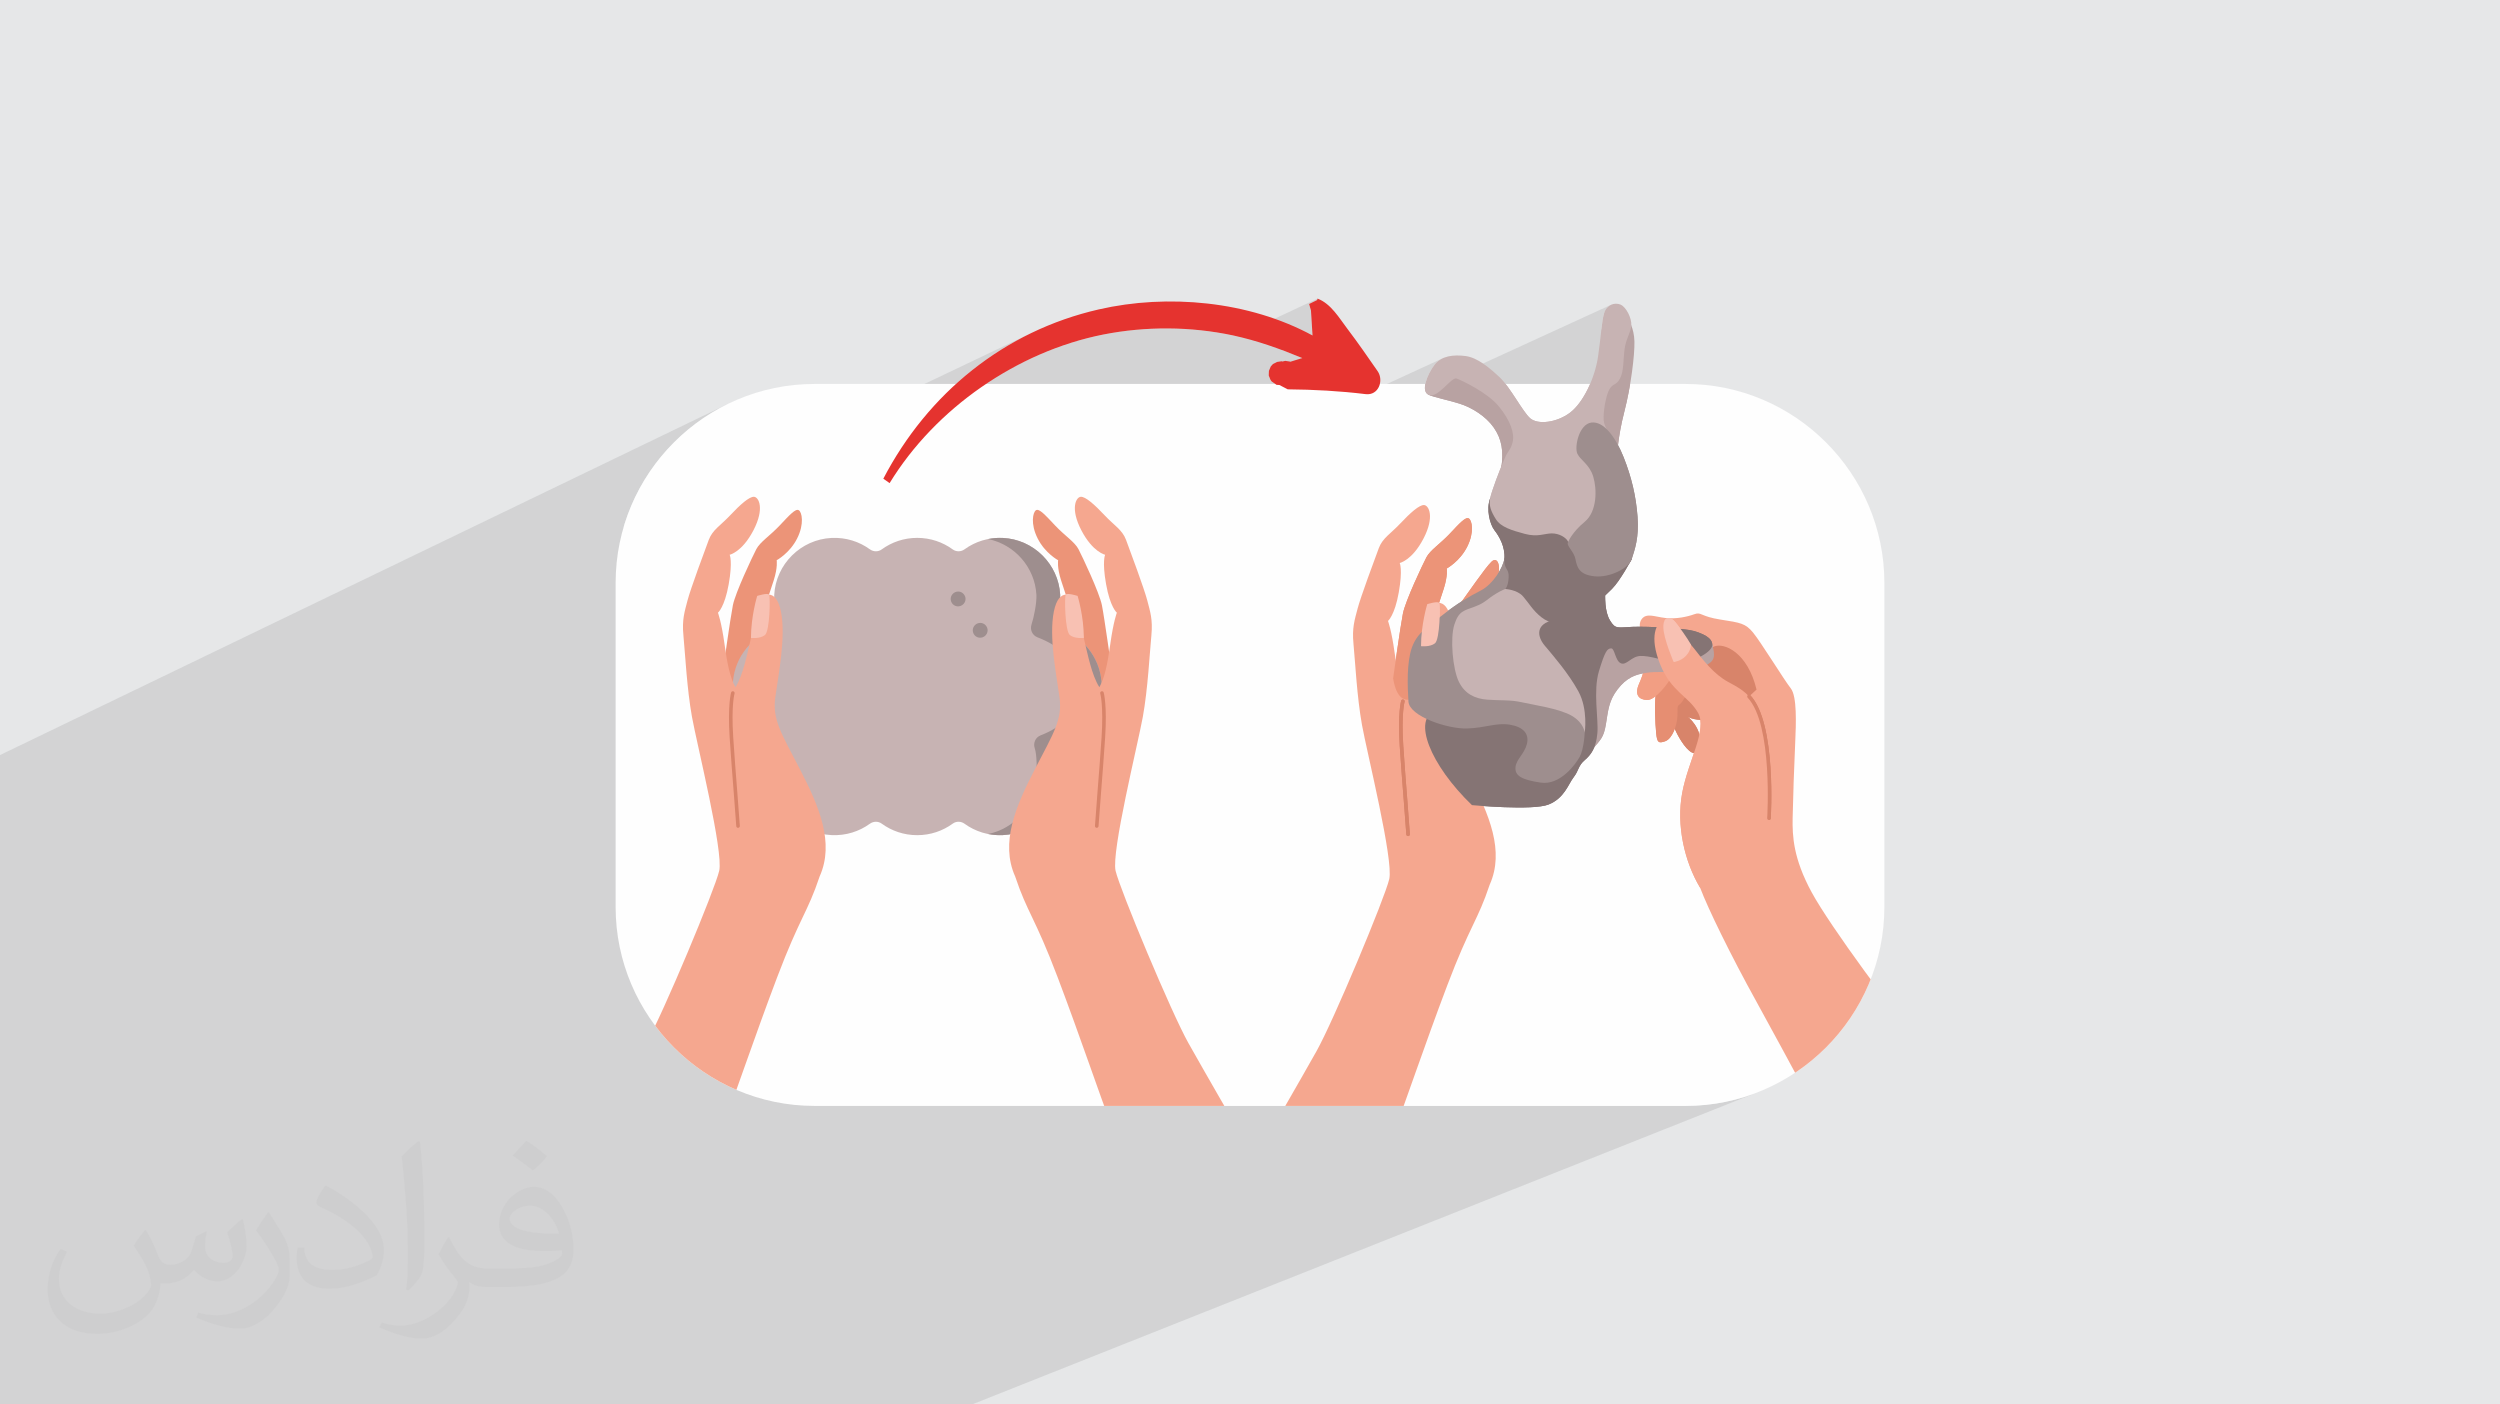 <?xml version="1.0" encoding="UTF-8"?>
<!DOCTYPE svg PUBLIC "-//W3C//DTD SVG 1.0//EN" "http://www.w3.org/TR/2001/REC-SVG-20010904/DTD/svg10.dtd">
<!-- Creator: CorelDRAW -->
<svg xmlns="http://www.w3.org/2000/svg" xml:space="preserve" width="94.192mm" height="52.917mm" version="1.0" style="shape-rendering:geometricPrecision; text-rendering:geometricPrecision; image-rendering:optimizeQuality; fill-rule:evenodd; clip-rule:evenodd"
viewBox="0 0 9404.92 5283.66"
 xmlns:xlink="http://www.w3.org/1999/xlink"
 xmlns:xodm="http://www.corel.com/coreldraw/odm/2003">
 <defs>
  <style type="text/css">
   <![CDATA[
    .fil16 {fill:none}
    .fil3 {fill:#FEFEFE}
    .fil13 {fill:#F8C1B3}
    .fil8 {fill:#F5A78F}
    .fil7 {fill:#F29E83}
    .fil4 {fill:#EC9478}
    .fil6 {fill:#E68E72}
    .fil5 {fill:#D8846A}
    .fil10 {fill:#857474}
    .fil11 {fill:#9E8E8E}
    .fil9 {fill:#B8A2A2}
    .fil12 {fill:#C7B3B3}
    .fil17 {fill:#E5332F;fill-rule:nonzero}
    .fil15 {fill:#9E8E8E;fill-rule:nonzero}
    .fil14 {fill:#C7B3B3;fill-rule:nonzero}
    .fil2 {fill:#373435;fill-opacity:0.031}
    .fil1 {fill:#2B2A29;fill-opacity:0.102}
    .fil0 {fill:#E6E7E8}
   ]]>
  </style>
     <clipPath id="id0">
      <path d="M3063.99 1444.42l3276.94 0c411.41,0 748.01,336.6 748.01,748.01l0 1219.94c0,411.41 -336.6,748.01 -748.01,748.01l-3276.94 0c-411.41,0 -748.01,-336.6 -748.01,-748.01l0 -1219.94c0,-411.41 336.6,-748.01 748.01,-748.01z"/>
     </clipPath>
 </defs>
 <g id="Layer_x0020_1">
  <polygon class="fil0" points="-0,0 9404.92,0 9404.92,5283.66 -0,5283.66 "/>
  <polygon class="fil1" points="-0,3478.52 -0,3453.55 -0,3452.91 -0,3448.62 -0,3438.7 -0,3391.74 -0,3365.87 -0,3225.96 -0,3190.21 -0,3102.39 -0,2840.54 2740.44,1518.47 2708.2,1535.05 2676.88,1553.11 2646.52,1572.62 2617.18,1593.53 2588.9,1615.78 2561.72,1639.34 2535.71,1664.15 2510.9,1690.16 2487.34,1717.34 2465.09,1745.62 2444.18,1774.96 2424.67,1805.32 2406.61,1836.64 2390.03,1868.88 2375,1901.99 2361.56,1935.92 2349.76,1970.63 2345.93,1984.06 3880.37,1252.56 3850.73,1267.36 3821.59,1282.95 3792.95,1299.31 3764.82,1316.43 3737.22,1334.3 3710.13,1352.91 3683.59,1372.25 3657.6,1392.3 3632.16,1413.06 3607.28,1434.51 3582.97,1456.63 3559.24,1479.43 3536.11,1502.88 3521.99,1517.98 3884.02,1346.09 3912.8,1333.19 3941.84,1321.05 3971.13,1309.68 4000.64,1299.08 4030.36,1289.3 4060.25,1280.31 4090.3,1272.16 4120.48,1264.87 4150.78,1258.41 4165.79,1255.56 4180.84,1252.89 4195.94,1250.42 4211.07,1248.13 4226.24,1246.03 4241.45,1244.13 4256.68,1242.41 4271.93,1240.89 4287.21,1239.56 4302.51,1238.42 4317.82,1237.47 4333.16,1236.71 4348.5,1236.14 4363.84,1235.77 4379.2,1235.58 4394.56,1235.58 4409.91,1235.78 4425.26,1236.17 4440.61,1236.75 4455.94,1237.52 4471.26,1238.49 4486.57,1239.63 4501.85,1240.98 4517.12,1242.52 4532.36,1244.25 4547.58,1246.16 4562.76,1248.27 4577.91,1250.58 4593.02,1253.07 4608.09,1255.75 4623.12,1258.63 4638.11,1261.7 4653.92,1265.2 4956.41,1123.29 4955.08,1128.67 4924.74,1143.61 4931.74,1167.98 4937.63,1262.07 4821.39,1316.31 4835.28,1321.52 4851.33,1327.7 4867.32,1334 4883.28,1340.43 4899.19,1346.97 4773.17,1405.6 4772.85,1412.58 4779.51,1428.99 4783.73,1434.91 4801.38,1447.04 4801.64,1447.22 4802.42,1447.77 4813.05,1448.4 4844.46,1464.63 4862.96,1464.85 4881.42,1465.18 4899.82,1465.62 4918.19,1466.16 4936.54,1466.82 4954.85,1467.6 4973.13,1468.5 4991.41,1469.53 5009.69,1470.67 5027.95,1471.97 5046.22,1473.4 5064.5,1474.97 5082.79,1476.68 5101.12,1478.55 5119.47,1480.57 5135.19,1482.43 5425.97,1348.54 5419.25,1352.16 5412.87,1356.37 5406.86,1361.19 5401.28,1366.66 5396.13,1372.79 5391.21,1379.62 5386.35,1387.1 5381.63,1395.08 5377.15,1403.45 5373.01,1412.06 5369.3,1420.79 5366.12,1429.51 5363.55,1438.09 5362.43,1443.1 5450.53,1402.65 5430.2,1412.38 5412.35,1424.04 5397.31,1436.77 5385.45,1449.7 5378.86,1459.37 6060.94,1146.48 6052.69,1151.32 6045.33,1158.14 6039.23,1167.01 6034.73,1178.01 6033.04,1184.2 6031.52,1190.76 6030.13,1197.7 6028.85,1205.07 6027.66,1212.89 6026.53,1221.22 6025.42,1230.08 6024.31,1239.49 6024.3,1239.57 6120.5,1195.58 6119.06,1197.45 6117.01,1200.84 6114.38,1205.66 6111.24,1211.84 6107.6,1219.28 6103.54,1227.92 6099.09,1237.67 6094.27,1248.43 6089.15,1260.14 6083.77,1272.71 6078.17,1286.06 6072.39,1300.1 6066.48,1314.76 6060.46,1329.95 6054.41,1345.58 6048.36,1361.59 6042.34,1377.87 6036.41,1394.36 6030.61,1410.96 6024.98,1427.61 6019.56,1444.21 6014.38,1460.69 6009.52,1476.95 6005.01,1492.92 6000.88,1508.53 5997.17,1523.66 5993.95,1538.27 5991.24,1552.26 5989.08,1565.54 5987.55,1578.03 5986.65,1589.66 5995.37,1589.29 6004.04,1590.43 6012.63,1593 6021.11,1596.91 6029.47,1602.08 6037.7,1608.45 6045.77,1615.92 6053.66,1624.43 6061.34,1633.9 6068.82,1644.22 6076.05,1655.34 6083.03,1667.19 6089.74,1679.66 6096.15,1692.69 6102.24,1706.19 6108,1720.1 6113.42,1734.11 6118.55,1748.03 6123.38,1761.88 6127.9,1775.68 6132.15,1789.45 6136.09,1803.2 6139.75,1816.95 6143.14,1830.72 6146.23,1844.54 6149.06,1858.42 6151.62,1872.38 6153.9,1886.43 6155.92,1900.61 6157.68,1914.92 6159.18,1929.39 6160.41,1944.04 6161.27,1958.41 6161.64,1972.01 6161.56,1984.92 6161.08,1997.15 6160.23,2008.72 6159.06,2019.68 6157.6,2030.07 6155.89,2039.91 6153.98,2049.24 6151.92,2058.09 6149.73,2066.51 6147.46,2074.51 6145.15,2082.15 6142.84,2089.44 6140.57,2096.43 6138.39,2103.14 6135.57,2109.72 6131.46,2116.25 6130.83,2117 6127.6,2122.78 6123.31,2130.28 6118.5,2138.54 6113.22,2147.37 6107.58,2156.58 6101.63,2165.97 6095.46,2175.37 6089.15,2184.57 6082.76,2193.4 6076.38,2201.66 6070.09,2209.17 6063.95,2215.73 6052.48,2227.01 6041.96,2236.96 6038.48,2240.14 6038.57,2248.03 6038.82,2256.84 6039.26,2265.55 6039.93,2274.12 6040.83,2282.52 6042.03,2290.72 6043.54,2298.7 6045.4,2306.43 6047.62,2313.88 6050.27,2321.02 6053.35,2327.83 6056.9,2334.27 6064.01,2344.97 6070.64,2352.41 6077.55,2357.1 6085.49,2359.59 6095.22,2360.41 6107.49,2360.08 6123.06,2359.13 6142.68,2358.11 6154.51,2357.79 6167.94,2357.71 6182.7,2357.85 6197.73,2358.17 6271.69,2326.06 6265.83,2329.66 6262.53,2334.47 6266.32,2335.18 6272.77,2337.91 6279.83,2342.06 6287.39,2347.51 6295.37,2354.04 6303.64,2361.48 6306.71,2364.47 6315.87,2365.31 6330.32,2366.83 6343.38,2368.42 6354.76,2370.09 6364.21,2371.83 6371.44,2373.6 6383.75,2377.46 6396.16,2381.97 6408.12,2387.22 6419.07,2393.27 6428.45,2400.22 6435.7,2408.14 6440.24,2417.15 6441.54,2427.3 6441.53,2427.36 6442.83,2431.24 6443.59,2434.12 6448.4,2432.06 6456.11,2429.79 6464.83,2428.85 6474.42,2429.31 6484.73,2431.24 6495.6,2434.69 6506.87,2439.77 6518.38,2446.51 6530,2454.98 6541.57,2465.29 6552.93,2477.48 6563.91,2491.62 6574.39,2507.78 6584.19,2526.06 6593.17,2546.48 6601.17,2569.14 6608.04,2594.11 6606.85,2595.26 6603.41,2598.54 6597.95,2603.63 6590.69,2610.27 6584.65,2615.66 6593.52,2626.1 6601.83,2638.09 6609.47,2651.32 6616.48,2665.67 6622.88,2681.06 6628.69,2697.37 6633.96,2714.47 6638.68,2732.27 6642.89,2750.66 6646.63,2769.51 6649.91,2788.72 6652.78,2808.18 6655.23,2827.78 6657.33,2847.41 6659.07,2866.95 6660.5,2886.3 6661.62,2905.33 6662.49,2923.95 6663.12,2942.05 6663.53,2959.5 6663.76,2976.2 6663.83,2992.05 6663.76,3006.92 6663.59,3020.71 6663.33,3033.3 6663.03,3044.58 6662.7,3054.45 6662.36,3062.78 6662.06,3069.49 6661.8,3074.44 6661.63,3077.53 6661.56,3078.65 6661.36,3079.99 6660.89,3081.23 6660.21,3082.33 6659.33,3083.28 6658.29,3084.04 6657.1,3084.59 6654.84,3085.53 6654.86,3092.9 6654.85,3102.12 6654.75,3112.45 6654.49,3123.75 6654.03,3135.9 6653.31,3148.78 6652.28,3162.27 6650.88,3176.23 6649.07,3190.54 6646.8,3205.08 6643.99,3219.71 6640.61,3234.31 6636.6,3248.77 6631.91,3262.95 6626.48,3276.72 6620.26,3289.97 6613.2,3302.56 6605.24,3314.37 6596.33,3325.29 6586.42,3335.16 6575.46,3343.88 6563.38,3351.32 6550.14,3357.35 4602.05,4160.38 6340.93,4160.38 6379.27,4159.4 6417.12,4156.5 6454.45,4151.72 6491.19,4145.11 6527.3,4136.73 6562.73,4126.6 6597.44,4114.8 6631.37,4101.36 3656.23,5283.66 1877.08,5283.66 1378.17,5283.66 1369.36,5283.66 1362.47,5283.66 908.69,5283.66 591.58,5283.66 541.66,5283.66 507.38,5283.66 450.88,5283.66 399.02,5283.66 390.41,5283.66 375.87,5283.66 339.88,5283.66 322.73,5283.66 312.79,5283.66 299.29,5283.66 284.39,5283.66 283.22,5283.66 278.38,5283.66 274.14,5283.66 253.35,5283.66 234.53,5283.66 216.59,5283.66 159.84,5283.66 148.42,5283.66 110.18,5283.66 73.21,5283.66 67.33,5283.66 64.06,5283.66 23.41,5283.66 3.94,5283.66 -0,5283.66 -0,5278.32 -0,5260.17 -0,5252.93 -0,5249.18 -0,5232.31 -0,5231.22 -0,5224.22 -0,5213.47 -0,5209.53 -0,5206.05 -0,5203.41 -0,5202.77 -0,5192.91 -0,5190.57 -0,5189.62 -0,5165.84 -0,5163.95 -0,5141.96 -0,5137.69 -0,5132.37 -0,5129.11 -0,5126.69 -0,5091.83 -0,5089.35 -0,5074.47 -0,5067.09 -0,5050.92 -0,5049.35 -0,5028.22 -0,5021.66 -0,5021.4 -0,5021.24 -0,4985.15 -0,4974.22 -0,4963.29 -0,4948.63 -0,4946.25 -0,4936.99 -0,4935.51 -0,4931.31 -0,4904.96 -0,4890.62 -0,4888.12 -0,4877.72 -0,4872.25 -0,4851.58 -0,4823.47 -0,4801.72 -0,4795.44 -0,4794.17 -0,4789.67 -0,4738.35 -0,4730.21 -0,4729.9 -0,4727.88 -0,4719.88 -0,4715.7 -0,4689.21 -0,4688.19 -0,4679.47 -0,4670.01 -0,4664.27 -0,4651.15 -0,4650.96 -0,4623.66 -0,4612.22 -0,4602.43 -0,4599.06 -0,4560.42 -0,4559.99 -0,4517.66 -0,4467.88 -0,4451.95 -0,4442.93 -0,4424.99 -0,4420.96 -0,4389.82 -0,4388.97 -0,4320.4 -0,4307.18 -0,4288.59 -0,4287.04 -0,4280.54 -0,4235.48 -0,4227.62 -0,4223.66 -0,4158.23 -0,4094.72 -0,4077.51 -0,4024.8 -0,3994.17 -0,3955.88 -0,3949.72 -0,3944 -0,3936.69 -0,3933.94 -0,3926.77 -0,3905.46 -0,3856.4 -0,3855.58 -0,3848.37 -0,3846.99 -0,3709.82 -0,3681.97 -0,3676.93 -0,3676.1 -0,3675.83 -0,3657.42 -0,3650.29 -0,3632.63 -0,3626.45 -0,3617.13 -0,3605.11 -0,3600.23 -0,3599.68 -0,3565.95 "/>
  <path class="fil2" d="M548.54 4627.69c17.95,27.21 29.6,53.36 40.96,82.43 8.45,16.91 12.93,48.09 52.57,48.09 11.61,0 28.28,-3.42 43.06,-11.61 16.63,-8.73 29.32,-21.94 35.94,-42l15.85 -53.36 38.57 -19.02 2.64 2.64c-5.27,20.09 -6.59,39.36 -6.59,54.43 0,44.63 38.57,61.56 69.22,61.56 17.95,0 34.09,-8.73 34.09,-25.11 0,-21.13 -8.98,-57.06 -20.62,-89.29 17.95,-17.95 35.94,-35.94 56.53,-50.47l3.17 1.6c8.98,38.04 14,75.56 14,100.66 0,24.57 -10.83,51.79 -19.81,69.49 -18.49,34.87 -51.25,62.62 -90.87,62.62 -30.1,0 -63.65,-15.07 -86.66,-43.06l-1.32 0c-21.66,26.96 -55.22,51.25 -108.86,51.25l-16.63 0c-2.64,35.41 -10.29,60.49 -21.94,82.95 -31.95,62.34 -126.81,106.47 -216.1,106.47 -124.17,0 -186.51,-71.59 -186.51,-166.96 0,-58.91 19.27,-113.6 48.88,-152.42l24.29 10.04c-18.49,35.41 -30.91,68.68 -30.91,101.45 0,89.29 72.66,131.83 156.4,131.83 77.68,0 173.83,-49.41 191.28,-106.72 -6.59,-62.62 -30.1,-91.93 -66.04,-148.99 10.83,-19.02 24.83,-38.04 42.28,-58.38l3.17 0 0 0 0 0 -0.02 -0.09zm1432.13 -336.04c26.15,16.39 51.79,35.66 76.87,57.85 -14,19.81 -31.45,37.79 -53.11,53.64 -25.11,-20.34 -50.19,-37.79 -75.84,-56.27 17.42,-19.55 34.62,-38.29 52.04,-55.22l0 0 0 0 0 0 0 0 0 0 0.03 0zm13.47 244.11c-42.28,0 -76.87,27.75 -76.87,48.34 0,44.13 84.53,57.85 185.72,57.31 -12.68,-51.79 -57.06,-105.68 -108.86,-105.68l0.01 0.03zm-94.86 236.19c54.96,0 103.04,-1.6 139.74,-10.83 40.96,-10.29 75.56,-30.91 75.56,-45.17 0,-3.7 0,-8.19 -1.32,-11.89 -22.98,2.11 -49.41,2.11 -72.38,2.11 -74.49,0 -131.55,-16.91 -154.02,-58.66 -5.55,-11.61 -9.51,-24.57 -9.51,-39.36 0,-40.43 17.42,-79.79 48.09,-107 25.61,-22.45 53.89,-36.44 82.67,-36.44 52.04,0 93.51,41.75 122.57,107.54 15.85,35.94 26.68,77.4 26.68,129.72 0,34.87 -9.51,64.19 -31.17,85.85 -40.43,39.11 -114.92,53.89 -229.04,53.89l-51.79 0 0 0 -13.47 0c-28.28,0 -48.62,-5.02 -64.72,-17.42l-2.64 0c0.79,6.59 1.32,12.93 1.32,19.02 0,25.61 -8.45,58.38 -25.61,84.53 -50.72,75.3 -105.68,108.04 -153.24,108.04 -48.09,0 -107,-18.49 -160.11,-42.54l9.51 -18.49c17.17,7.13 40.96,11.89 73.7,11.89 85.85,0 198.66,-82.43 212.66,-163 -3.17,-6.59 -8.98,-15.32 -17.17,-24.57 -25.11,-29.85 -40.96,-54.68 -55.75,-80.83 12.68,-25.11 24.29,-45.17 35.13,-63.4l4.49 -0.53c36.72,74.77 69.99,117.55 144.23,117.55l11.61 0 0 0 53.89 0 0 0 0 0 0 0 0 0 0 0 0.09 0.01zm-371.98 79c6.34,-34.34 6.87,-72.91 6.87,-108.86l0 -53.36c0,-99.6 -12.68,-244.36 -22.98,-338.68 17.95,-19.27 43.06,-42 62.87,-57.31l5.81 1.6c13.47,118.62 16.63,256 16.63,383.06 0,33.3 -1.32,65.79 -4.49,89.55 -1.85,30.1 -19.27,52.83 -56.53,87.7l-8.19 -3.7zm-382.8 -157.19c1.85,46.77 24.83,83.49 105.15,83.49 49.93,0 92.19,-12.93 138.96,-35.13 8.45,-3.7 12.93,-8.73 12.93,-12.93 0,-29.32 -22.45,-68.15 -60.23,-103.55 -36.72,-33.3 -85.34,-62.62 -130.76,-82.18 -15.6,-6.59 -20.62,-13.47 -20.62,-20.09 0,-13.47 17.95,-41.75 32.77,-62.09l5.02 -0.53c52.04,27.21 110.17,67.64 153.24,112.53 39.11,41.47 63.4,83.49 63.4,129.19 0,33.81 -10.29,65.51 -26.96,95.11 -57.06,28.79 -117.83,50.72 -178.06,50.72 -73.17,0 -123.1,-34.34 -123.1,-114.92 0,-8.73 0,-22.19 3.17,-39.64l25.11 0 0 0 0 0 0 0 0 0 0 0 -0.02 0zm-132.37 -132.9l45.45 73.45c16.63,27.21 32.23,56.81 32.23,103.55l0 59.7c0,48.34 -30.91,100.13 -80.83,151.38 -39.11,34.62 -73.7,49.41 -105.68,49.41 -47.55,0 -101.98,-14.79 -164.85,-41.75l7.13 -18.49c19.81,5.27 42.79,9.77 71.06,9.77 90.36,-0.53 182.8,-66.57 225.08,-147.15 5.02,-9.26 6.87,-17.95 6.87,-24.04 0,-9.26 -5.02,-19.55 -8.98,-28.79 -22.98,-43.31 -48.62,-82.95 -76.87,-119.68 14.79,-23.25 29.6,-45.7 45.7,-67.9l3.7 0.53 0 0 0 0 0 0 0 0 0 0 -0.02 0.01z"/>
  <g id="_2966260150480">
   <g>
    <path class="fil3" d="M3063.99 1444.42l3276.94 0c411.41,0 748.01,336.6 748.01,748.01l0 1219.94c0,411.41 -336.6,748.01 -748.01,748.01l-3276.94 0c-411.41,0 -748.01,-336.6 -748.01,-748.01l0 -1219.94c0,-411.41 336.6,-748.01 748.01,-748.01z"/>
    <g style="clip-path:url(#id0)">
     <g>
      <g>
       <g>
        <path id="_1" class="fil4" d="M5240.87 2552.05c0,0 27.4,-196.56 36.93,-244.26 9.53,-47.64 73.87,-183.48 88.17,-210.86 14.3,-27.39 51.23,-50.05 88.17,-89.33 36.92,-39.33 59.57,-64.35 71.48,-57.23 11.91,7.19 21.75,51.23 -6.25,106.64 -28,55.42 -76.84,81.62 -76.84,81.62 0,0 4.76,26.21 -11.32,76.25 -16.09,50.05 -28,84.56 -28,84.56l4.15 54.24c0,0 42.89,-23.85 78.63,-72.67 35.75,-48.88 101.28,-145.38 125.1,-168 23.82,-22.67 41.69,19.07 14.3,89.33 -27.41,70.3 -337.18,636.24 -384.52,349.71z"/>
        <path class="fil5" d="M6608.04 2594.11c0,0 -104.82,102.45 -166.77,111.94 -61.95,9.54 -91.74,-9.49 -91.74,-9.49 0,0 54.82,42.88 45.28,104.82 -9.54,61.95 -47.7,20.25 -67.95,-10.72 -20.26,-30.97 -35.75,-65.53 -42.88,-100.1 -7.13,-34.51 7.13,-70.25 25.03,-97.69 17.84,-27.38 101.28,-145.33 139.38,-160.82 38.1,-15.49 126.31,22.62 159.64,162.05z"/>
        <path class="fil6" d="M6356.66 2591.7c0,0 -26.21,51.23 -38.1,58.41 -11.95,7.13 -6,17.84 -8.36,48.82 -2.36,30.97 -19.08,79.85 -45.28,89.38 -26.21,9.54 -30.97,4.77 -34.52,-30.97 -3.58,-35.75 -7.18,-118 0,-157.28 7.13,-39.33 47.64,-75.08 67.9,-77.43 20.26,-2.41 72.67,40.52 58.36,69.08z"/>
        <path class="fil7" d="M6188.66 2504.73c0,0 -4.77,27.44 -22.62,67.9 -17.9,40.51 -1.29,59.32 29.79,60.77 31.07,1.5 81.02,-63.13 91.74,-86.98 10.71,-23.79 -22.67,-119.12 -98.92,-41.69z"/>
        <path class="fil8" d="M6180.35 2395.13c0,0 -22.68,-40.51 -4.77,-65.53 17.84,-25.02 48.82,-9.54 89.33,-4.77 40.51,4.77 83.37,-4.76 109.58,-14.31 26.26,-9.54 21.49,8.36 97.74,20.26 76.2,11.89 94.1,14.31 122.71,48.88 28.57,34.51 117.95,179.89 141.75,209.68 23.84,29.74 20.25,131.02 16.71,207.28 -3.58,76.25 -8.36,213.28 -9.54,281.17 -1.24,67.9 2.36,151.33 71.48,278.82 69.08,127.49 318.1,464.66 419.38,580.19 101.23,115.59 132.2,145.38 131.02,183.48 -1.18,38.1 -76.25,134.62 -164.4,210.87 -88.16,76.25 -207.28,152.51 -207.28,152.51 0,0 -288.35,-538.5 -386.05,-714.86 -97.69,-176.3 -183.48,-352.67 -212.05,-428.92 -28.62,-76.25 78.61,-369.32 102.46,-447.93 23.78,-78.67 83.37,-244.25 82.2,-247.84 -1.18,-3.59 -35.74,-81.03 -64.35,-123.3 -28.57,-42.29 -26.8,-70.9 -26.8,-70.9 0,0 -28.62,24.44 -63.71,3.59 -35.16,-20.85 -207.34,-14.31 -245.43,-58.36z"/>
        <path class="fil9" d="M5647.12 1763.61c10.71,-65.48 2.39,-112 -27.41,-154.87 -29.79,-42.88 -83.4,-76.25 -129.86,-90.51 -46.47,-14.31 -95.32,-23.84 -113.19,-32.21 -17.86,-8.3 16.67,-60.77 73.87,-83.37 57.19,-22.68 142.97,34.56 177.53,71.48 34.54,36.92 88.16,89.33 92.92,152.51 4.77,63.12 -27.4,166.77 -73.86,136.97z"/>
        <path class="fil9" d="M6083.15 1718.33c0,0 2.38,-72.67 27.43,-169.17 24.97,-96.46 39.28,-213.23 38.1,-264.46 -1.18,-51.23 -22.62,-83.43 -27.39,-89.38 -4.76,-5.95 -128.7,275.22 -134.65,394.35 -5.96,119.18 65.53,160.87 96.5,128.67z"/>
        <path class="fil9" d="M5992.59 2816.82c28.59,-34.56 40.51,-41.69 48.85,-92.92 8.34,-51.22 10.72,-88.15 44.07,-131.07 33.38,-42.88 65.53,-56.01 109.63,-61.95 44.05,-5.95 46.57,0.53 116.17,-5.68 69.66,-6.22 113.99,-18.16 130.43,-40.78 16.46,-22.62 -4.76,-69.08 -4.76,-69.08 0,0 -218.05,22.62 -288.3,9.49 -70.32,-13.08 -183.5,-71.43 -210.9,-16.66 -27.41,54.82 -8.35,350.3 54.81,408.65z"/>
        <path class="fil10" d="M5537.45 3028.86c0,0 228.74,21.49 288.32,-2.36 59.56,-23.84 73.86,-76.25 94.12,-102.45 20.25,-26.21 16.68,-42.93 41.7,-64.36 25.02,-21.44 42.9,-47.64 47.66,-101.28 4.76,-53.59 -16.67,-158.46 5.95,-233.49 22.65,-75.08 30.98,-84.61 45.27,-85.79 14.3,-1.18 15.51,46.46 36.93,56 21.44,9.54 39.33,-26.2 73.9,-27.44 34.51,-1.18 78.61,15.49 131.02,23.85 52.46,8.36 137.88,-35.64 139.22,-64.25 1.39,-28.68 -37.94,-44.16 -70.09,-53.7 -32.21,-9.54 -170.41,-17.84 -228.76,-15.49 -58.38,2.36 -65.53,9.54 -85.78,-23.84 -20.26,-33.33 -19.06,-83.38 -17.87,-131.02 1.19,-47.7 -281.17,14.31 -312.15,100.05 -30.97,85.79 -234.7,338.35 -325.26,369.32 -90.54,30.97 -21.44,204.92 135.82,356.25z"/>
        <path class="fil11" d="M5659.55 2100.73c-4.76,35.75 -44.08,97.69 -88.16,120.36 -44.08,22.62 -90.55,50.05 -141.79,90.56 -51.23,40.51 -97.69,66.72 -117.94,123.89 -20.26,57.18 -16.68,147.75 -13.11,203.74 3.57,56 148.9,103.64 220.4,101.28 71.47,-2.41 109.6,-22.67 160.84,-14.31 51.23,8.31 73.87,34.57 64.33,72.67 -9.54,38.1 -40.51,57.17 -42.89,88.15 -2.38,30.98 22.65,46.47 95.32,57.18 72.67,10.71 131.05,-69.08 146.54,-97.69 15.49,-28.56 22.63,-101.28 16.67,-126.31 -5.95,-24.97 -73.86,-86.92 -116.75,-103.63 -42.89,-16.66 -232.37,-168 -209.72,-206.1 22.64,-38.15 150.12,-325.28 26.26,-309.79z"/>
        <path class="fil12" d="M5698.81 2204.36c0,0 -33.36,6 -70.29,28.62 -36.93,22.62 -39.31,33.39 -79.82,48.88 -40.51,15.49 -60.76,15.49 -77.44,67.9 -16.68,52.4 -5.95,168 16.68,214.46 22.64,46.46 60.76,64.3 107.23,67.9 46.46,3.58 86.96,0 128.67,9.54 41.71,9.54 142.94,23.84 189.44,51.23 46.49,27.38 48.31,63.66 48.31,63.66 0,0 13.65,-87.51 -23.89,-155.99 -37.53,-68.49 -95.31,-134.62 -126.29,-171.59 -30.97,-36.92 -33.37,-81.62 32.76,-96.45 66.13,-14.9 -99.47,-142.38 -145.35,-128.14z"/>
        <path class="fil10" d="M5605.85 1874.96c-15.5,40.52 -1.2,97.69 16.67,120.36 17.87,22.62 40.1,61.95 37.02,105.41 -3.07,43.51 17.78,35.16 16,70.89 -1.79,35.75 -13.06,44.16 -13.06,44.16 0,0 44.75,1.93 67.27,27.92 22.53,25.99 36.33,52.41 68.51,78.02 32.16,25.67 80.43,32.2 100.08,31.61 19.66,-0.59 50.63,-37.56 82.8,-64.35 32.17,-26.8 50.64,-41.11 82.8,-73.26 32.16,-32.15 74.44,-112.59 74.44,-112.59 0,0 -399.7,-313.96 -532.53,-228.17z"/>
        <path class="fil12" d="M5899.51 2038.19c-8.34,-16.66 -33.95,-31.56 -61.36,-31.56 -27.4,0 -53.01,14.9 -101.87,1.77 -48.84,-13.13 -90.54,-25.62 -109.01,-55.42 -18.47,-29.79 -26.76,-51.17 -21.42,-78.02 5.34,-26.79 35.12,-104.87 52.99,-146.56 17.87,-41.7 23.23,-32.15 31.57,-64.9 8.35,-32.79 -8.34,-81.61 -51.82,-134.66 -43.48,-53 -138.8,-97.1 -158.46,-104.82 -19.65,-7.77 -68.74,73.42 -103.47,62 -34.73,-11.35 -6.73,-78.72 19.47,-113.23 26.22,-34.56 72.68,-39.33 117.36,-33.38 44.68,5.94 89.36,43.51 128.68,80.43 39.31,36.92 85.78,128.67 114.38,153.7 28.6,25.02 99.48,16.66 149.52,-20.85 50.03,-37.51 94.13,-129.89 106.03,-213.28 11.91,-83.38 13.11,-129.25 22.64,-161.41 9.54,-32.21 39.91,-41.11 61.38,-32.21 21.44,8.95 42.82,51.23 40.78,78.67 -2.09,27.38 -19.93,48.82 -25.29,88.74 -5.36,39.93 -2.42,81.62 -16.66,109.59 -14.33,28.02 -25.06,17.89 -39.35,39.92 -14.29,22.08 -25.01,88.8 -22.64,117.35 2.39,28.62 19.66,40.52 24.43,70.31 4.76,29.79 -1.82,471.2 -157.87,387.81z"/>
        <path class="fil11" d="M5899.51 2038.19c0,0 14.29,-35.75 61.95,-75.08 47.65,-39.33 46.46,-123.9 32.16,-170.36 -14.3,-46.46 -47.67,-60.77 -59.58,-85.79 -11.9,-25.02 5.93,-111.19 52.61,-117.3 46.68,-6.11 91.56,55.36 121.36,130.43 29.74,75.03 46.47,145.33 52.41,223.94 5.95,78.67 -10.66,123.95 -22.03,159.1 -11.35,35.11 -82.81,70.84 -140,64.9 -57.19,-5.95 -65.53,-33.34 -71.49,-64.31 -5.96,-30.97 -36.93,-51.22 -27.39,-65.53z"/>
        <path class="fil8" d="M4773.6 4267.28c0,0 114.38,-197.74 178.71,-312.15 64.33,-114.36 257.35,-576.61 274.03,-648.09 16.67,-71.54 -83.4,-474.2 -102.46,-579.07 -19.06,-104.81 -26.21,-245.43 -32.16,-306.15 -5.96,-60.77 4.76,-90.56 15.49,-132.25 10.71,-41.75 65.52,-189.48 79.82,-227.59 14.3,-38.16 44.07,-53.59 81.02,-92.93 36.94,-39.33 71.49,-70.3 89.36,-69.13 17.86,1.24 40.5,44.1 -2.39,126.31 -42.89,82.21 -89.36,91.74 -89.36,91.74 0,0 11.92,23.84 -3.56,110.82 -15.49,86.97 -40.51,107.23 -40.51,107.23 0,0 13.1,33.33 25.02,120.3 10.13,74.01 21.6,126.1 40.75,159.97 28.87,-44.43 44.99,-129.57 55.72,-172.45 10.72,-42.93 11.91,-128.67 27.4,-151.33 15.5,-22.62 69.11,-56 88.17,39.33 19.07,95.29 -9.53,237.07 -21.21,321.53 -11.68,84.5 21.21,133.59 92.7,271.79 71.48,138.2 131.05,276.41 73.9,403.3 -45.27,135.79 -73.87,152.52 -159.66,378.87 -85.77,226.36 -160.83,450.35 -198.96,548.04 -38.12,97.69 -70.28,190.61 -70.28,190.61 0,0 1.19,-15.49 -59.58,-39.28 -60.77,-23.84 -272.84,-91.74 -341.93,-139.43z"/>
        <path class="fil8" d="M6395.99 3339.88c-59.27,-98.38 -90.24,-235.4 -67.63,-356.94 22.67,-121.54 95.34,-238.25 59.59,-301.43 -35.75,-63.12 -101.28,-78.61 -142.97,-183.48 -41.69,-104.82 -13.02,-154.34 10.71,-163.23 23.79,-8.84 87.09,66.4 118.65,106.48 31.51,40.09 72.13,94.8 127.97,124.7 55.89,29.84 82.26,47.64 106.05,101.23 23.84,53.64 38.15,125.13 42.93,200.21 4.71,75.02 3.53,147.69 3.53,210.86 0,63.13 10.71,378.87 -258.83,261.61z"/>
        <path class="fil13" d="M6361.16 2424.83c0,0 1.18,21.38 -18.49,42.23 -19.67,20.85 -46.3,23.52 -46.3,23.52 0,0 -37.78,-86.49 -38.9,-129.79 -1.19,-43.24 25.61,-40.89 40.51,-25.4 14.9,15.55 53.05,69.72 63.18,89.44z"/>
        <path class="fil13" d="M5345.81 2430.94c0,0 34.15,3.96 52.62,-10.93 18.46,-14.9 20.67,-144.42 15.4,-152.03 -5.27,-7.61 -44.59,4.87 -44.59,4.87 0,0 -23.22,75.08 -23.42,158.09z"/>
        <path class="fil5" d="M5271.06 2636.28c1.01,-3.58 4.73,-5.67 8.32,-4.65 3.58,1.01 5.67,4.71 4.66,8.3 -0.02,0.17 -12.77,43.89 -4.96,164.52 4.35,67.25 10.38,143.77 15.54,209.15 4.05,51.49 7.57,96.02 9.33,124.59 0.22,3.69 -2.62,6.91 -6.33,7.12 -3.71,0.22 -6.91,-2.63 -7.13,-6.32 -1.68,-27.33 -5.22,-72.29 -9.32,-124.32 -5.11,-64.89 -11.11,-140.94 -15.55,-209.36 -7.95,-122.93 5.41,-168.85 5.44,-169.02z"/>
        <path class="fil5" d="M6661.56 3078.65c-0.21,3.69 -3.37,6.54 -7.13,6.32 -3.69,-0.16 -6.53,-3.37 -6.32,-7.07 0.06,-1.02 22.35,-351.81 -73.41,-453.19 -2.58,-2.68 -2.42,-6.96 0.26,-9.54 2.74,-2.52 6.97,-2.42 9.55,0.32 99.83,105.62 77.11,462.14 77.05,463.16z"/>
       </g>
       <g>
        <path class="fil4" d="M4182.28 2521.01c0,0 -27.4,-196.56 -36.93,-244.25 -9.53,-47.65 -73.86,-183.49 -88.16,-210.87 -14.3,-27.39 -51.23,-50.05 -88.17,-89.33 -36.92,-39.33 -59.58,-64.35 -71.49,-57.23 -11.91,7.19 -21.75,51.23 6.26,106.65 27.99,55.41 76.84,81.61 76.84,81.61 0,0 -4.77,26.21 11.31,76.25 16.09,50.05 28.01,84.56 28.01,84.56l-4.15 54.24c0,0 -42.89,-23.85 -78.63,-72.67 -35.75,-48.87 -101.28,-145.38 -125.11,-168 -23.81,-22.67 -41.69,19.08 -14.29,89.33 27.41,70.3 337.17,636.25 384.51,349.71z"/>
        <path class="fil4" d="M2720.15 2521.01c0,0 27.4,-196.56 36.93,-244.25 9.53,-47.65 73.87,-183.49 88.17,-210.87 14.3,-27.39 51.23,-50.05 88.17,-89.33 36.92,-39.33 59.57,-64.35 71.48,-57.23 11.91,7.19 21.75,51.23 -6.25,106.65 -28,55.41 -76.84,81.61 -76.84,81.61 0,0 4.77,26.21 -11.32,76.25 -16.09,50.05 -28,84.56 -28,84.56l4.15 54.24c0,0 42.89,-23.85 78.63,-72.67 35.75,-48.87 101.28,-145.38 125.11,-168 23.81,-22.67 41.68,19.08 14.29,89.33 -27.41,70.3 -337.17,636.25 -384.52,349.71z"/>
        <g>
         <path class="fil14" d="M4144.39 2582.66c0,-96.58 -60.29,-179.1 -145.29,-211.94 -19,-7.35 -28.47,-28.65 -22,-47.95 8.9,-26.56 13.02,-55.31 11.35,-85.22 -6.44,-115.46 -100.49,-208.53 -216,-213.88 -53.85,-2.5 -103.81,13.78 -143.91,42.84 -13.23,9.58 -31.14,10 -44.34,0.39 -37.5,-27.35 -83.69,-43.48 -133.66,-43.48 -49.96,0 -96.16,16.14 -133.67,43.48 -13.2,9.62 -31.11,9.19 -44.34,-0.39 -40.1,-29.06 -90.06,-45.33 -143.91,-42.84 -115.52,5.34 -209.56,98.42 -216,213.88 -1.67,29.91 2.46,58.66 11.35,85.22 6.47,19.3 -3.01,40.61 -22,47.95 -85,32.84 -145.29,115.36 -145.29,211.94 0,96.59 60.29,179.1 145.29,211.95 19,7.34 28.47,28.64 22,47.95 -8.9,26.56 -13.02,55.32 -11.35,85.23 6.45,115.46 100.5,208.53 216.01,213.87 53.85,2.49 103.81,-13.79 143.9,-42.84 13.23,-9.59 31.14,-10.01 44.34,-0.39 37.5,27.34 83.7,43.47 133.67,43.47 49.96,0 96.16,-16.14 133.67,-43.47 13.19,-9.63 31.11,-9.2 44.33,0.39 40.1,29.06 90.06,45.32 143.9,42.84 115.52,-5.33 209.57,-98.41 216.01,-213.87 1.67,-29.91 -2.46,-58.67 -11.35,-85.23 -6.47,-19.3 3.01,-40.61 22,-47.95 85,-32.85 145.29,-115.36 145.29,-211.95z"/>
         <path class="fil15" d="M3578.65 2263.96c2.73,6.74 8.07,12.21 14.77,15.07 18.17,7.73 38.97,-6.09 38.97,-25.76 0,-13.04 -9.67,-24.98 -22.48,-27.41 -15.09,-2.86 -29.71,6.98 -32.89,21.93 -1.1,5.18 -0.35,11.27 1.63,16.18l0 0z"/>
         <path class="fil15" d="M3661.7 2381.94c2.73,6.74 8.07,12.22 14.77,15.07 18.17,7.74 38.97,-6.08 38.97,-25.76 0,-13.03 -9.67,-24.97 -22.48,-27.4 -15.09,-2.86 -29.71,6.98 -32.89,21.92 -1.11,5.19 -0.36,11.27 1.63,16.18l0 0z"/>
         <path class="fil15" d="M4144.39 2582.65c0,96.6 -60.29,179.11 -145.29,211.95 -18.97,7.35 -28.49,28.64 -22,47.95 8.91,26.58 13.01,55.33 11.33,85.22 -6.41,115.47 -100.48,208.55 -216.01,213.89 -19.08,0.9 -37.69,-0.6 -55.55,-4.17 99.51,-19.99 176.26,-105.77 182.08,-209.71 1.64,-29.89 2.5,-86.79 -6.41,-113.38 -6.46,-19.27 3.02,-40.6 22,-47.94 85,-32.85 140.33,-87.21 140.33,-183.8 0,-96.6 -67.34,-152.49 -152.34,-185.33 -19.01,-7.35 -28.48,-28.64 -22,-47.95 8.92,-26.54 20.06,-81.91 18.42,-111.84 -5.82,-103.9 -82.58,-189.69 -182.08,-209.67 17.85,-3.57 36.46,-5.07 55.59,-4.18 115.5,5.33 209.56,98.43 215.97,213.86 1.68,29.93 -2.43,58.68 -11.33,85.22 -6.49,19.31 3.02,40.6 22,47.95 85,32.85 145.29,115.36 145.29,211.95l0 0z"/>
        </g>
        <path class="fil8" d="M2252.89 4236.25c0,0 114.38,-197.74 178.71,-312.15 64.33,-114.36 257.35,-576.61 274.03,-648.09 16.68,-71.54 -83.4,-474.2 -102.46,-579.07 -19.06,-104.81 -26.2,-245.43 -32.16,-306.15 -5.96,-60.77 4.76,-90.56 15.49,-132.25 10.72,-41.75 65.52,-189.48 79.82,-227.59 14.3,-38.16 44.08,-53.59 81.02,-92.92 36.94,-39.34 71.49,-70.31 89.36,-69.14 17.86,1.24 40.5,44.1 -2.39,126.31 -42.89,82.21 -89.35,91.74 -89.35,91.74 0,0 11.91,23.84 -3.57,110.82 -15.49,86.97 -40.51,107.23 -40.51,107.23 0,0 13.11,33.33 25.02,120.31 10.13,74 21.6,126.09 40.75,159.96 28.87,-44.42 44.99,-129.57 55.73,-172.45 10.72,-42.93 11.9,-128.67 27.4,-151.33 15.49,-22.62 69.1,-56 88.16,39.33 19.07,95.29 -9.53,237.07 -21.2,321.53 -11.68,84.5 21.2,133.59 92.69,271.79 71.48,138.21 131.05,276.41 73.9,403.3 -45.27,135.79 -73.87,152.52 -159.65,378.87 -85.78,226.36 -160.84,450.35 -198.97,548.04 -38.12,97.69 -70.28,190.61 -70.28,190.61 0,0 1.19,-15.49 -59.58,-39.28 -60.77,-23.84 -272.84,-91.74 -341.93,-139.43z"/>
        <path class="fil13" d="M2825.09 2399.91c0,0 34.15,3.96 52.62,-10.93 18.47,-14.9 20.67,-144.42 15.41,-152.03 -5.28,-7.61 -44.6,4.87 -44.6,4.87 0,0 -23.22,75.08 -23.42,158.09z"/>
        <path class="fil5" d="M2750.36 2605.26c1.01,-3.59 4.72,-5.68 8.31,-4.66 3.58,1.02 5.67,4.71 4.67,8.3 -0.03,0.17 -12.78,43.89 -4.97,164.52 4.35,67.25 10.38,143.77 15.54,209.15 4.06,51.49 7.57,96.02 9.33,124.59 0.22,3.69 -2.62,6.91 -6.33,7.13 -3.71,0.21 -6.9,-2.64 -7.12,-6.33 -1.68,-27.33 -5.23,-72.29 -9.33,-124.32 -5.11,-64.89 -11.11,-140.94 -15.55,-209.36 -7.95,-122.93 5.41,-168.85 5.45,-169.01z"/>
        <path class="fil8" d="M4649.55 4236.25c0,0 -114.38,-197.74 -178.72,-312.15 -64.33,-114.36 -257.34,-576.61 -274.03,-648.09 -16.67,-71.54 83.4,-474.2 102.46,-579.07 19.06,-104.81 26.21,-245.43 32.17,-306.15 5.95,-60.77 -4.77,-90.56 -15.49,-132.25 -10.72,-41.75 -65.53,-189.48 -79.83,-227.59 -14.29,-38.16 -44.07,-53.59 -81.02,-92.92 -36.93,-39.34 -71.48,-70.31 -89.35,-69.14 -17.87,1.24 -40.51,44.1 2.39,126.31 42.89,82.21 89.35,91.74 89.35,91.74 0,0 -11.91,23.84 3.57,110.82 15.49,86.97 40.51,107.23 40.51,107.23 0,0 -13.11,33.33 -25.02,120.31 -10.14,74 -21.61,126.09 -40.75,159.96 -28.87,-44.42 -44.99,-129.57 -55.73,-172.45 -10.72,-42.93 -11.9,-128.67 -27.4,-151.33 -15.49,-22.62 -69.1,-56 -88.16,39.33 -19.07,95.29 9.53,237.07 21.2,321.53 11.68,84.5 -21.2,133.59 -92.69,271.79 -71.48,138.21 -131.05,276.41 -73.9,403.3 45.27,135.79 73.87,152.52 159.65,378.87 85.78,226.36 160.84,450.35 198.97,548.04 38.12,97.69 70.28,190.61 70.28,190.61 0,0 -1.19,-15.49 59.57,-39.28 60.77,-23.84 272.84,-91.74 341.94,-139.43z"/>
        <path class="fil13" d="M4077.35 2399.91c0,0 -34.15,3.96 -52.62,-10.93 -18.47,-14.9 -20.67,-144.42 -15.41,-152.03 5.28,-7.61 44.6,4.87 44.6,4.87 0,0 23.22,75.08 23.42,158.09z"/>
        <path class="fil5" d="M4152.08 2605.26c-1.01,-3.59 -4.73,-5.68 -8.31,-4.66 -3.58,1.02 -5.68,4.71 -4.67,8.3 0.03,0.17 12.78,43.89 4.97,164.52 -4.35,67.25 -10.38,143.77 -15.55,209.15 -4.05,51.49 -7.56,96.02 -9.32,124.59 -0.22,3.69 2.62,6.91 6.32,7.13 3.71,0.21 6.91,-2.64 7.13,-6.33 1.68,-27.33 5.23,-72.29 9.33,-124.32 5.11,-64.89 11.11,-140.94 15.54,-209.36 7.96,-122.93 -5.4,-168.85 -5.44,-169.01z"/>
       </g>
      </g>
     </g>
    </g>
    <path class="fil16" d="M3063.99 1444.42l3276.94 0c411.41,0 748.01,336.6 748.01,748.01l0 1219.94c0,411.41 -336.6,748.01 -748.01,748.01l-3276.94 0c-411.41,0 -748.01,-336.6 -748.01,-748.01l0 -1219.94c0,-411.41 336.6,-748.01 748.01,-748.01z"/>
    <path class="fil4" d="M5240.87 2552.05c0,0 27.4,-196.56 36.93,-244.26 9.53,-47.64 73.87,-183.48 88.17,-210.86 14.3,-27.39 51.23,-50.05 88.17,-89.33 36.92,-39.33 59.57,-64.35 71.48,-57.23 11.91,7.19 21.75,51.23 -6.25,106.64 -28,55.42 -76.84,81.62 -76.84,81.62 0,0 4.76,26.21 -11.32,76.25 -16.09,50.05 -28,84.56 -28,84.56l4.15 54.24c0,0 42.89,-23.85 78.63,-72.67 35.75,-48.88 101.28,-145.38 125.1,-168 23.82,-22.67 41.69,19.07 14.3,89.33 -27.41,70.3 -337.18,636.24 -384.52,349.71z"/>
    <path class="fil5" d="M6608.04 2594.11c0,0 -104.82,102.45 -166.77,111.94 -61.95,9.54 -91.74,-9.49 -91.74,-9.49 0,0 54.82,42.88 45.28,104.82 -9.54,61.95 -47.7,20.25 -67.95,-10.72 -20.26,-30.97 -35.75,-65.53 -42.88,-100.1 -7.13,-34.51 7.13,-70.25 25.03,-97.69 17.84,-27.38 101.28,-145.33 139.38,-160.82 38.1,-15.49 126.31,22.62 159.64,162.05z"/>
    <path class="fil6" d="M6356.66 2591.7c0,0 -26.21,51.23 -38.1,58.41 -11.95,7.13 -6,17.84 -8.36,48.82 -2.36,30.97 -19.08,79.85 -45.28,89.38 -26.21,9.54 -30.97,4.77 -34.52,-30.97 -3.58,-35.75 -7.18,-118 0,-157.28 7.13,-39.33 47.64,-75.08 67.9,-77.43 20.26,-2.41 72.67,40.52 58.36,69.08z"/>
    <path class="fil7" d="M6188.66 2504.73c0,0 -4.77,27.44 -22.62,67.9 -17.9,40.51 -1.29,59.32 29.79,60.77 31.07,1.5 81.02,-63.13 91.74,-86.98 10.71,-23.79 -22.67,-119.12 -98.92,-41.69z"/>
    <path class="fil9" d="M5647.12 1763.61c10.71,-65.48 2.39,-112 -27.41,-154.87 -29.79,-42.88 -83.4,-76.25 -129.86,-90.51 -46.47,-14.31 -95.32,-23.84 -113.19,-32.21 -17.86,-8.3 16.67,-60.77 73.87,-83.37 57.19,-22.68 142.97,34.56 177.53,71.48 34.54,36.92 88.16,89.33 92.92,152.51 4.77,63.12 -27.4,166.77 -73.86,136.97z"/>
    <path class="fil9" d="M6083.15 1718.33c0,0 2.38,-72.67 27.43,-169.17 24.97,-96.46 39.28,-213.23 38.1,-264.46 -1.18,-51.23 -22.62,-83.43 -27.39,-89.38 -4.76,-5.95 -128.7,275.22 -134.65,394.35 -5.96,119.18 65.53,160.87 96.5,128.67z"/>
    <path class="fil9" d="M5992.59 2816.82c28.59,-34.56 40.51,-41.69 48.85,-92.92 8.34,-51.22 10.72,-88.15 44.07,-131.07 33.38,-42.88 65.53,-56.01 109.63,-61.95 44.05,-5.95 46.57,0.53 116.17,-5.68 69.66,-6.22 113.99,-18.16 130.43,-40.78 16.46,-22.62 -4.76,-69.08 -4.76,-69.08 0,0 -218.05,22.62 -288.3,9.49 -70.32,-13.08 -183.5,-71.43 -210.9,-16.66 -27.41,54.82 -8.35,350.3 54.81,408.65z"/>
    <path class="fil10" d="M5537.45 3028.86c0,0 228.74,21.49 288.32,-2.36 59.56,-23.84 73.86,-76.25 94.12,-102.45 20.25,-26.21 16.68,-42.93 41.7,-64.36 25.02,-21.44 42.9,-47.64 47.66,-101.28 4.76,-53.59 -16.67,-158.46 5.95,-233.49 22.65,-75.08 30.98,-84.61 45.27,-85.79 14.3,-1.18 15.51,46.46 36.93,56 21.44,9.54 39.33,-26.2 73.9,-27.44 34.51,-1.18 78.61,15.49 131.02,23.85 52.46,8.36 137.88,-35.64 139.22,-64.25 1.39,-28.68 -37.94,-44.16 -70.09,-53.7 -32.21,-9.54 -170.41,-17.84 -228.76,-15.49 -58.38,2.36 -65.53,9.54 -85.78,-23.84 -20.26,-33.33 -19.06,-83.38 -17.87,-131.02 1.19,-47.7 -281.17,14.31 -312.15,100.05 -30.97,85.79 -234.7,338.35 -325.26,369.32 -90.54,30.97 -21.44,204.92 135.82,356.25z"/>
    <path class="fil11" d="M5659.55 2100.73c-4.76,35.75 -44.08,97.69 -88.16,120.36 -44.08,22.62 -90.55,50.05 -141.79,90.56 -51.23,40.51 -97.69,66.72 -117.94,123.89 -20.26,57.18 -16.68,147.75 -13.11,203.74 3.57,56 148.9,103.64 220.4,101.28 71.47,-2.41 109.6,-22.67 160.84,-14.31 51.23,8.31 73.87,34.57 64.33,72.67 -9.54,38.1 -40.51,57.17 -42.89,88.15 -2.38,30.98 22.65,46.47 95.32,57.18 72.67,10.71 131.05,-69.08 146.54,-97.69 15.49,-28.56 22.63,-101.28 16.67,-126.31 -5.95,-24.97 -73.86,-86.92 -116.75,-103.63 -42.89,-16.66 -232.37,-168 -209.72,-206.1 22.64,-38.15 150.12,-325.28 26.26,-309.79z"/>
    <path class="fil12" d="M5698.81 2204.36c0,0 -33.36,6 -70.29,28.62 -36.93,22.62 -39.31,33.39 -79.82,48.88 -40.51,15.49 -60.76,15.49 -77.44,67.9 -16.68,52.4 -5.95,168 16.68,214.46 22.64,46.46 60.76,64.3 107.23,67.9 46.46,3.58 86.96,0 128.67,9.54 41.71,9.54 142.94,23.84 189.44,51.23 46.49,27.38 48.31,63.66 48.31,63.66 0,0 13.65,-87.51 -23.89,-155.99 -37.53,-68.49 -95.31,-134.62 -126.29,-171.59 -30.97,-36.92 -33.37,-81.62 32.76,-96.45 66.13,-14.9 -99.47,-142.38 -145.35,-128.14z"/>
    <path class="fil10" d="M5605.85 1874.96c-15.5,40.52 -1.2,97.69 16.67,120.36 17.87,22.62 40.1,61.95 37.02,105.41 -3.07,43.51 17.78,35.16 16,70.89 -1.79,35.75 -13.06,44.16 -13.06,44.16 0,0 44.75,1.93 67.27,27.92 22.53,25.99 36.33,52.41 68.51,78.02 32.16,25.67 80.43,32.2 100.08,31.61 19.66,-0.59 50.63,-37.56 82.8,-64.35 32.17,-26.8 50.64,-41.11 82.8,-73.26 32.16,-32.15 74.44,-112.59 74.44,-112.59 0,0 -399.7,-313.96 -532.53,-228.17z"/>
    <path class="fil12" d="M5899.51 2038.19c-8.34,-16.66 -33.95,-31.56 -61.36,-31.56 -27.4,0 -53.01,14.9 -101.87,1.77 -48.84,-13.13 -90.54,-25.62 -109.01,-55.42 -18.47,-29.79 -26.76,-51.17 -21.42,-78.02 5.34,-26.79 35.12,-104.87 52.99,-146.56 17.87,-41.7 23.23,-32.15 31.57,-64.9 8.35,-32.79 -8.34,-81.61 -51.82,-134.66 -43.48,-53 -138.8,-97.1 -158.46,-104.82 -19.65,-7.77 -68.74,73.42 -103.47,62 -34.73,-11.35 -6.73,-78.72 19.47,-113.23 26.22,-34.56 72.68,-39.33 117.36,-33.38 44.68,5.94 89.36,43.51 128.68,80.43 39.31,36.92 85.78,128.67 114.38,153.7 28.6,25.02 99.48,16.66 149.52,-20.85 50.03,-37.51 94.13,-129.89 106.03,-213.28 11.91,-83.38 13.11,-129.25 22.64,-161.41 9.54,-32.21 39.91,-41.11 61.38,-32.21 21.44,8.95 42.82,51.23 40.78,78.67 -2.09,27.38 -19.93,48.82 -25.29,88.74 -5.36,39.93 -2.42,81.62 -16.66,109.59 -14.33,28.02 -25.06,17.89 -39.35,39.92 -14.29,22.08 -25.01,88.8 -22.64,117.35 2.39,28.62 19.66,40.52 24.43,70.31 4.76,29.79 -1.82,471.2 -157.87,387.81z"/>
    <path class="fil11" d="M5899.51 2038.19c0,0 14.29,-35.75 61.95,-75.08 47.65,-39.33 46.46,-123.9 32.16,-170.36 -14.3,-46.46 -47.67,-60.77 -59.58,-85.79 -11.9,-25.02 5.93,-111.19 52.61,-117.3 46.68,-6.11 91.56,55.36 121.36,130.43 29.74,75.03 46.47,145.33 52.41,223.94 5.95,78.67 -10.66,123.95 -22.03,159.1 -11.35,35.11 -82.81,70.84 -140,64.9 -57.19,-5.95 -65.53,-33.34 -71.49,-64.31 -5.96,-30.97 -36.93,-51.22 -27.39,-65.53z"/>
    <path class="fil8" d="M6395.99 3339.88c-59.27,-98.38 -90.24,-235.4 -67.63,-356.94 22.67,-121.54 95.34,-238.25 59.59,-301.43 -35.75,-63.12 -101.28,-78.61 -142.97,-183.48 -41.69,-104.82 -13.02,-154.34 10.71,-163.23 23.79,-8.84 87.09,66.4 118.65,106.48 31.51,40.09 72.13,94.8 127.97,124.7 55.89,29.84 82.26,47.64 106.05,101.23 23.84,53.64 38.15,125.13 42.93,200.21 4.71,75.02 3.53,147.69 3.53,210.86 0,63.13 10.71,378.87 -258.83,261.61z"/>
    <path class="fil13" d="M6361.16 2424.83c0,0 1.18,21.38 -18.49,42.23 -19.67,20.85 -46.3,23.52 -46.3,23.52 0,0 -37.78,-86.49 -38.9,-129.79 -1.19,-43.24 25.61,-40.89 40.51,-25.4 14.9,15.55 53.05,69.72 63.18,89.44z"/>
    <path class="fil13" d="M5345.81 2430.94c0,0 34.15,3.96 52.62,-10.93 18.46,-14.9 20.67,-144.42 15.4,-152.03 -5.27,-7.61 -44.59,4.87 -44.59,4.87 0,0 -23.22,75.08 -23.42,158.09z"/>
    <path class="fil5" d="M5271.06 2636.28c1.01,-3.58 4.73,-5.67 8.32,-4.65 3.58,1.01 5.67,4.71 4.66,8.3 -0.02,0.17 -12.77,43.89 -4.96,164.52 4.35,67.25 10.38,143.77 15.54,209.15 4.05,51.49 7.57,96.02 9.33,124.59 0.22,3.69 -2.62,6.91 -6.33,7.12 -3.71,0.22 -6.91,-2.63 -7.13,-6.32 -1.68,-27.33 -5.22,-72.29 -9.32,-124.32 -5.11,-64.89 -11.11,-140.94 -15.55,-209.36 -7.95,-122.93 5.41,-168.85 5.44,-169.02z"/>
    <path class="fil5" d="M6661.56 3078.65c-0.21,3.69 -3.37,6.54 -7.13,6.32 -3.69,-0.16 -6.53,-3.37 -6.32,-7.07 0.06,-1.02 22.35,-351.81 -73.41,-453.19 -2.58,-2.68 -2.42,-6.96 0.26,-9.54 2.74,-2.52 6.97,-2.42 9.55,0.32 99.83,105.62 77.11,462.14 77.05,463.16z"/>
   </g>
   <path class="fil17" d="M4931.74 1167.98l-7 -24.37 30.33 -14.94 1.33 -5.38c50.84,19.19 81.49,73.04 113.27,114.81 39.36,51.72 75.98,105.13 113.14,158.53 23.86,35.05 3.42,91.72 -44.96,86.12 -98.15,-12.04 -194.56,-17.18 -293.4,-18.11l-31.4 -16.24 -10.63 -0.63 -0.78 -0.55 -0.26 -0.18 -17.65 -12.13 -4.21 -5.92 -6.66 -16.41 0.8 -17.48 6.95 -16.51 8.3 -9.26 15.38 -7.77 17.5 -2.54 2.46 1.08 10.69 -2.56 16.48 2.42 2.67 0.97 45.12 -13.96c-84.77,-35.14 -171.16,-66.12 -261.08,-85.27 -159.59,-33.76 -327.44,-34.79 -487.33,-3.29 -323.66,64.14 -631.97,277.22 -804.11,559.05l-23.66 -16.6c167.8,-321.74 454.09,-555.42 811.13,-637.01 257.77,-58.95 563.28,-32.21 803.5,98.21l-5.89 -94.09z"/>
  </g>
 </g>
</svg>
